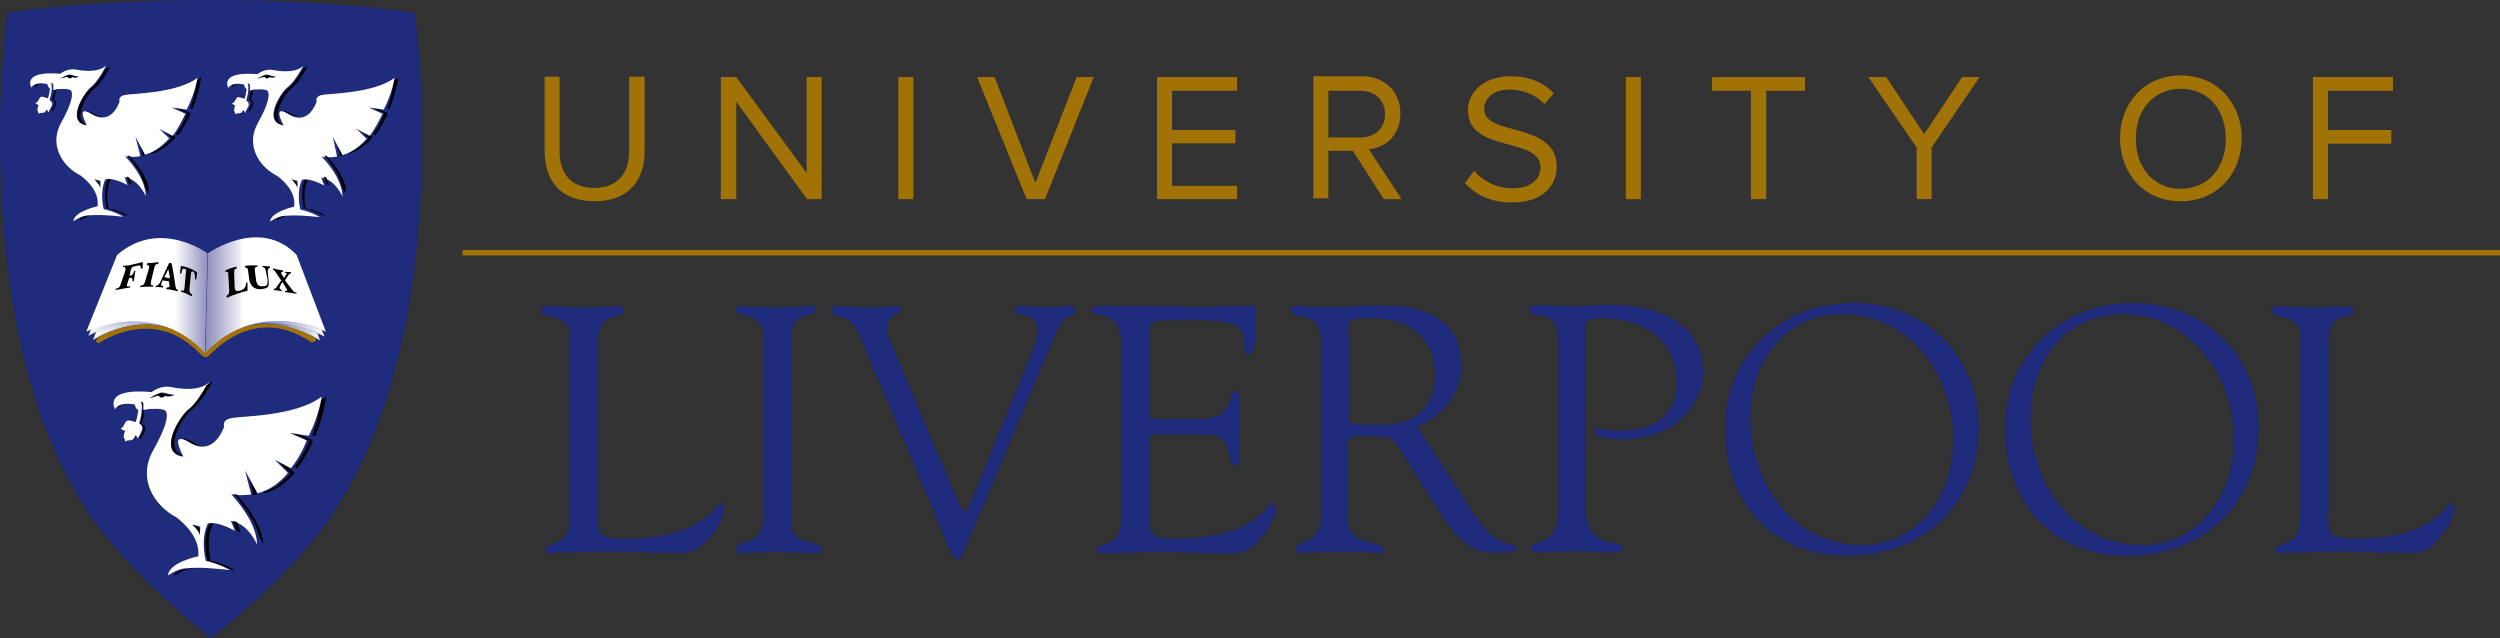 <?xml version="1.0" encoding="UTF-8"?>
<svg id="Layer_2" data-name="Layer 2" xmlns="http://www.w3.org/2000/svg" xmlns:xlink="http://www.w3.org/1999/xlink" viewBox="0 0 600 153.2">
  <rect x="0" y="0" width="600" height="153.2" fill="#333333" stroke="none"/>
  <defs>
    <style>
      .cls-1 {
        fill: url(#linear-gradient-2);
      }

      .cls-2 {
        fill: #fff;
      }

      .cls-3 {
        fill: url(#linear-gradient-6);
      }

      .cls-4 {
        fill: #a17205;
      }

      .cls-5 {
        fill: url(#linear-gradient-5);
      }

      .cls-6 {
        fill: #1f2b7d;
      }

      .cls-7 {
        fill: none;
      }

      .cls-8 {
        fill: url(#linear-gradient-3);
      }

      .cls-9 {
        fill: url(#linear-gradient);
      }

      .cls-10 {
        fill: url(#linear-gradient-4);
      }
    </style>
    <linearGradient id="linear-gradient" x1="22.22" y1="362.7" x2="49.22" y2="362.7" gradientTransform="translate(0 -281.89)" gradientUnits="userSpaceOnUse">
      <stop offset="0" stop-color="#fff"/>
      <stop offset=".13" stop-color="#e7e7f1"/>
      <stop offset=".39" stop-color="#bcbbd8"/>
      <stop offset=".74" stop-color="#8484b5"/>
      <stop offset=".94" stop-color="#6768a3"/>
    </linearGradient>
    <linearGradient id="linear-gradient-2" x1="62.32" y1="361.52" x2="76.81" y2="361.52" gradientTransform="translate(0 -281.89)" gradientUnits="userSpaceOnUse">
      <stop offset=".1" stop-color="#6768a3"/>
      <stop offset=".32" stop-color="#8080b3"/>
      <stop offset=".81" stop-color="#cfcee3"/>
      <stop offset="1" stop-color="#fff"/>
    </linearGradient>
    <linearGradient id="linear-gradient-3" x1="21.2" y1="360.61" x2="39.72" y2="360.61" gradientTransform="translate(0 -281.89)" gradientUnits="userSpaceOnUse">
      <stop offset="0" stop-color="#fff"/>
      <stop offset=".16" stop-color="#e7e7f1"/>
      <stop offset=".45" stop-color="#bcbcd8"/>
      <stop offset=".86" stop-color="#8484b5"/>
      <stop offset=".94" stop-color="#7a7aaf"/>
    </linearGradient>
    <linearGradient id="linear-gradient-4" x1="56.82" y1="360.82" x2="77.83" y2="360.82" gradientTransform="translate(0 -281.89)" gradientUnits="userSpaceOnUse">
      <stop offset=".1" stop-color="#7a7aaf"/>
      <stop offset=".36" stop-color="#9594c0"/>
      <stop offset=".94" stop-color="#eeeef5"/>
      <stop offset="1" stop-color="#fff"/>
    </linearGradient>
    <linearGradient id="linear-gradient-5" x1="20.79" y1="352.81" x2="49.89" y2="352.81" gradientTransform="translate(0 -281.89)" gradientUnits="userSpaceOnUse">
      <stop offset=".73" stop-color="#fff"/>
      <stop offset="1" stop-color="#8e8ebc"/>
    </linearGradient>
    <linearGradient id="linear-gradient-6" x1="45.44" y1="352.72" x2="58.3" y2="352.72" xlink:href="#linear-gradient-4"/>
  </defs>
  <g id="layer">
    <g>
      <path class="cls-6" d="m99.6,3.1S80.8,0,50.6,0h0C20.5,0,1.7,3.1,1.7,3.1c0,0-10.2,74.9,19.4,119.8,10.1,15.2,29.5,30.2,29.5,30.3h0c.1,0,19.6-15,29.5-30.3C109.8,78,99.6,3.1,99.6,3.1Z"/>
      <path d="m8.3,20.4c.1.4.2.6.2.6.6-1,1.9-1.1,2.8-1-.7-.1-2.1-.2-3,.4Z"/>
      <path class="cls-7" d="m11.3,25.8c.1.1.2.2.3.2-.1,0-.2-.1-.3-.2h0Z"/>
      <path d="m11.4,23.4h0q.1,0,.2.1h.1v-.1c-.4-.1-1-.3-1.1-.3h-.2c.4.1.7.2,1,.3h0Zm-1.1,3.6s-.1,0,0,0h-.1v.1c.1-.1.3-.1.4-.2-.2.1-.3.1-.3.1h0Zm12.2,16.1c.2.2.4.3.5.4l.1.1c.1.1.2.2.2.3q.1.1.2.2l.1.1c.3.3.5.7.5,1.2v-1.3l-.7-.7-.9-.3Zm10.6-10.4l1.2,4.7h-2.7c.2,0,.4,0,.6.1,1,.1,1.8,0,2.6-.1l-.6-2.3-1.1-2.4Zm-14.2-14.2c-.1,0-.7-.2-1.1-.2-.3-.1-.7-.3-1.3-.3-.4,0-2.3,1-2.3,1,.1,0,1.3-.4,1.6-.4h.4c0,.2.2.3.5.3s.5-.2.6-.3c.4.1,1,.1,1.3.1.2-.1.3-.2.3-.2Zm2.3,8.4s.1,0,.1.1h.1s.1,0,.1.1c.1,0,.1.1.2.1h.1l.1.1h.1c.1,0,.2.1.2.1h.1c.3.2,1.2.6,2.2.6-1-.2-1.7-.6-1.7-.6-1.1-.6-1.7-.8-2-.7q.3.2.4.2h0Zm-9.4-.7h0q-.1-.1-.2-.2c-.2.4-.4.6-.6.7h-.4c.2,0,.5,0,.8-.1.1.2.3-.1.4-.4,0,.1,0,0,0,0h0Zm1.1-2.4c.3-.6.5-1.4.5-2.4h0v-1.2h0v-.1s-.2-.5-.6-.3c0,0,.2.1.2.5v1.1c-.1.8-.3,1.7-.5,2.4.1.1.3.3.4.4s.3.4.2.8c-.2.4-.4,1.1-.6,1.2,0,0-.1.1-.1.2l.2.4c.1,0,.1-.4.3-.6.1-.2.4-.7.6-1.2.1-.4-.1-.7-.2-.8-.2-.2-.3-.3-.4-.4Zm25.8,6.9l2.5,2.5c-.1.1-.2.2-.3.3l-.1.1q-.1.1-.2.2l-.1.1q-.1.1-.2.2l-.1.1q-.1.1-.2.2l-.1.1c-.1,0-.1.1-.2.1s-.1.1-.2.1l-.1.1c-.1,0-.1.1-.2.1l-.1.1c-.1,0-.1.1-.2.1l-.1.1c-.1,0-.1.1-.2.1,0,0-.1,0-.1.1-.1.1-.2.1-.2.2h0c-.6.4-1.4.7-2.1,1.1h0l.1.2c2.3-.6,4.2-2.1,5.8-3.9l-1.8-1.8-1.6-.5Zm8.6-11.5c-.1.4-.2,1-.3,1.7v.1c0,.1,0,.2-.1.3v.4c0,.1,0,.2-.1.2v.1c0,.1-.1.2-.1.4v.1c0,.1-.1.2-.1.4h0c0,.1-.1.3-.1.4v.1c-.1.3-.2.6-.3,1h0c-.2.5-.4,1.1-.6,1.6l.6.1c1.6-4,2.1-7.5,2.1-7.5-.5.3-.8.5-1,.6Zm-5.6,6.5l3.3,1.5-.3.6c-.6,1.5-1.5,3.1-2.5,4.4h0l.5.3c1.3-1.6,2.2-3.5,3.1-5.3l-3.2-1.4-.9-.1Zm-15,17.1h-.7c-1.5,3.2-.4,7.2-.4,7.2h.2c2.1.5,4,1.5,4.3,1.7h.6s-2.1-1.3-4.6-1.7c0,.3-1.1-4,.6-7.2Zm-5.1,8.8h-.3c-.1,0-.2,0-.3.1h0c-.1,0-.2.1-.3.1h0c-.1,0-.2.1-.3.1h0c-.1,0-.2.1-.3.1h0c-.1,0-.2.1-.3.1h0c-.2.1-.4.2-.5.3-.1.2-.1.3-.1.5,0,0,1.8-1.3,3.4-1.4,2.5-.2,4,0,7.1.2-3.9-.2-5.5-.4-8.1-.1Z"/>
      <path class="cls-2" d="m17.4,18.5c-.1.1-.3.3-.6.3s-.5-.1-.5-.3h-.4c-.2,0-1.5.4-1.6.4,0,0,1.9-1,2.3-1,.5,0,1,.2,1.3.3s1.1.2,1.1.2c.1,0-.1.1-.3.1-.4.2-.9.2-1.3,0Zm6.7,26.8c0-.3-.2-.7-.5-1.2l-.1-.1c-.1-.1-.1-.2-.2-.2-.1-.1-.2-.2-.2-.3l-.1-.1c-.1-.1-.3-.3-.5-.4l1.6.4v1.9h0Zm23.3-26.6c-5.2,3.8-15.8,3.7-17.5,4.1-1.7.4-1.2,1.6-1.2,1.6-2.3,6-6.5,3.1-6.5,3.1-3.2-2-2.6.1-1.4,2.5-5-.6-.8-7.5.8-8.9,1.9-1.4,3.9-5.4,3.9-5.4-.6.6-2.4,1.9-7.3,1-2.1-.4-3.7,1-3.7,1-9.4-.8-7,3.3-7,3.3,1.1-1.6,3.9-.8,3.9-.8,0,.5.3.8.6,1.1-.1.6-.2,1.5-.5,2.3-.3-.1-1.2-.4-1.5-.4-.7.1-.6,1.2-1.5,1.5.1.2.4.4.8.5-.3.4-.3,1.1-.3,1.2,0,.3.2.4.2.5v.4c.2-.1.4-.2.6-.2.1,0,.6,0,.8-.1.2-.1.4-.3.6-.7.1,0,.1.1.1.1.1.1.3.5.3.6.1,0,.1-.4.3-.6.1-.2.4-.7.6-1.2.1-.4-.1-.7-.2-.8s-.3-.3-.4-.4c.2-.7.4-1.5.5-2.4h0v-1.1c0-.4-.2-.5-.2-.5.3-.3.6.3.6.3v1.3c.5,0,.8-.2.8-.2,0,0,3.1-.3,3.5.4s.3,2.8-2.4,7.6c-3,5.3.2,10.5,4.6,12.7,1.5,1.1,4.6,3.8,4.1,7.4,0,0-5.6,1.2-5.8,3.6,0,0,1.8-1.3,3.4-1.4,2.9-.2,4.4-.1,8.6.3,0,0-2.2-1.3-4.7-1.8,0,0-1.1-4,.4-7.2h.2c1.8-.4,5.1,1.4,5.1,1.4l-.7-1.9c3.4.5,5.1,4.6,5.1,4.6-.1-3.4-2.3-6.8-5-9.6.4.1.7.1,1.1.1,1,.1,1.8,0,2.6-.1l-1.2-4.7,2.3,4.3c2.3-.6,4.2-2.1,5.8-3.9l-2.4-2.3,3.2,1.7c1.3-1.6,2.2-3.5,3.1-5.3l-3.3-1.5,3.6.5c2.1-4.1,2.6-7.6,2.6-7.6Z"/>
      <path d="m21.8,21.2c-1.8,1.4-5.9,8.3-.8,8.9-3.9-1.3-.1-7.5,1.6-8.8,1.9-1.4,3.9-5.4,3.9-5.4-.2.2-.6.4-1.1.6-.7,1.3-2.2,3.7-3.6,4.7Zm9.3,16.2c-.2,0-.4,0-.6-.1.1.1.2.3.4.4l.1.1c.1.1.2.3.3.4l.1.1c.1.1.2.3.3.4h0c.1.1.2.3.3.4h0c.1.1.2.3.3.4v.1c.1.1.2.3.3.4v.1c.1.1.2.3.3.4h0c.1.1.2.3.3.4h0c.1.1.2.3.3.4v.1c.1.1.2.3.2.4v.1c.1.1.1.3.2.4v.1c.1.1.1.3.2.4v.1c.1.1.1.3.2.4,0,0,0,.1.1.1,0,.1.1.3.1.4v.2c0,.1.1.2.1.3s0,.1.1.2c0,.1,0,.2.1.3v.1c.5.8.8,1.5.8,1.5.5-2.6-2-6.2-4.5-9Zm-.7,5l.6,1.7c.4.2.7.4.7.4l-.7-1.9c-.1-.1-.4-.2-.6-.2Z"/>
      <path class="cls-7" d="m23.4,43.3c.2.2.4.4.7.7v-.5l-.7-.2Z"/>
      <path d="m55.6,20.4l.2.6c.6-1,1.9-1.1,2.8-1-.7-.1-2.1-.2-3,.4Z"/>
      <path class="cls-7" d="m58.6,25.8c.1.1.2.2.3.2-.1,0-.2-.1-.3-.2h0Z"/>
      <path d="m58.7,23.4h0q.1,0,.2.1h.1v-.1c-.4-.1-1-.3-1.1-.3h-.2c.4.1.7.2,1,.3h0Zm-1.1,3.6s-.1,0,0,0h-.1v.1c.1-.1.3-.1.4-.2-.2.1-.3.1-.3.1h0Zm12.2,16.1c.2.2.4.3.5.4l.1.1c.1.1.2.2.2.3q.1.1.2.2l.1.1c.3.3.5.7.5,1.2v-1.3c-.3-.3-.5-.5-.7-.7l-.9-.3Zm10.6-10.4l1.2,4.7h-2.6c.2,0,.4,0,.6.1,1,.1,1.8,0,2.6-.1l-.6-2.3-1.2-2.4Zm-14.2-14.2c-.1,0-.7-.2-1.1-.2-.3-.1-.7-.3-1.3-.3-.4,0-2.3,1-2.3,1,.1,0,1.3-.4,1.6-.4h.4c0,.2.2.3.5.3s.5-.2.6-.3c.4.1,1,.1,1.3.1.2-.1.3-.2.3-.2Zm2.3,8.4s.1,0,.1.1h.1s.1,0,.1.1c.1,0,.1.1.2.1h.1l.1.1h.1c.1,0,.2.1.2.1h.1c.3.2,1.2.6,2.2.6-1-.2-1.7-.6-1.7-.6-1.1-.6-1.7-.8-2-.7q.3.2.4.2h0Zm-9.3-.7h0q-.1-.1-.2-.2c-.2.4-.4.6-.6.7h-.4c.2,0,.5,0,.8-.1,0,.2.2-.1.4-.4,0,.1,0,0,0,0h0Zm1-2.4c.3-.6.5-1.4.5-2.4h0v-1.2h0v-.1s-.2-.5-.6-.3c0,0,.2.1.2.5v1.1c-.1.8-.3,1.7-.5,2.4.1.1.3.3.4.4.1.1.3.4.2.8-.2.4-.4,1.1-.6,1.2,0,0-.1.1-.1.2.1.2.2.4.2.4.1,0,.1-.4.3-.6.1-.2.4-.7.6-1.2.1-.4-.1-.7-.2-.8-.2-.2-.3-.3-.4-.4Zm25.8,6.9l2.5,2.5c-.1.1-.2.2-.3.3l-.1.1q-.1.1-.2.2l-.1.1q-.1.1-.2.2l-.1.1q-.1.1-.2.2l-.1.1c-.1,0-.1.1-.2.1s-.1.1-.2.1l-.1.1c-.1,0-.1.1-.2.1l-.1.1c-.1,0-.1.1-.2.1l-.1.1c-.1,0-.1.1-.2.1,0,0-.1,0-.1.1-.1.1-.2.1-.2.2h0c-.6.4-1.4.7-2.1,1.1h0l.1.2c2.3-.6,4.2-2.1,5.8-3.9l-1.8-1.8-1.6-.5Zm8.6-11.5c-.1.4-.2,1-.3,1.7v.1c0,.1,0,.2-.1.3v.4c0,.1,0,.2-.1.2v.1c0,.1-.1.2-.1.4v.1c0,.1-.1.2-.1.4h0c0,.1-.1.3-.1.4v.1c-.1.3-.2.6-.3,1h0c-.2.5-.4,1.1-.6,1.6l.6.1c1.6-4,2.1-7.5,2.1-7.5-.5.3-.8.5-1,.6Zm-5.6,6.5l3.3,1.5c-.1.2-.2.4-.3.6-.6,1.5-1.5,3.1-2.5,4.4h0l.5.3c1.3-1.6,2.2-3.5,3.1-5.3l-3.2-1.4-.9-.1Zm-15,17.1h-.7c-1.5,3.2-.4,7.2-.4,7.2h.2c2.1.5,4,1.5,4.3,1.7h.6s-2.1-1.3-4.6-1.7c0,.3-1.1-4,.6-7.2Zm-5.1,8.8h-.3c-.1,0-.2,0-.3.1h0c-.1,0-.2.1-.3.1h0c-.1,0-.2.1-.3.1h0c-.1,0-.2.1-.3.1h0c-.1,0-.2.1-.3.1h0c-.2.1-.4.2-.5.3-.1.2-.1.3-.1.5,0,0,1.8-1.3,3.4-1.4,2.5-.2,4,0,7.1.2-3.9-.2-5.5-.4-8.1-.1Z"/>
      <path class="cls-2" d="m64.7,18.5c-.1.1-.3.3-.6.3s-.5-.1-.5-.3h-.4c-.2,0-1.5.4-1.6.4,0,0,1.9-1,2.3-1,.5,0,1,.2,1.3.3s1.1.2,1.1.2c.1,0-.1.1-.3.1-.4.2-.9.2-1.3,0Zm6.7,26.8c0-.3-.2-.7-.5-1.2l-.1-.1c-.1-.1-.1-.2-.2-.2-.1-.1-.2-.2-.2-.3l-.1-.1c-.1-.1-.3-.3-.5-.4l1.6.4v1.9h0Zm23.3-26.6c-5.2,3.8-15.8,3.7-17.5,4.1-1.7.4-1.2,1.6-1.2,1.6-2.3,6.1-6.6,3.1-6.6,3.1-3.2-2-2.6.1-1.4,2.5-5-.6-.8-7.5.8-8.9,2-1.4,4-5.3,4-5.3-.6.6-2.4,1.9-7.3,1-2.1-.4-3.7,1-3.7,1-9.4-.8-7,3.3-7,3.3,1-1.6,3.8-.8,3.8-.8,0,.5.3.8.6,1.1-.1.6-.2,1.5-.5,2.3-.3-.1-1.2-.4-1.5-.4-.7.1-.6,1.2-1.5,1.5.1.2.4.4.8.5-.3.4-.3,1.1-.3,1.2,0,.3.2.4.2.5v.4c.2-.1.4-.2.6-.2.1,0,.6,0,.8-.1.2-.1.4-.3.6-.7.1,0,.1.1.1.1.1.1.3.5.3.6.1,0,.1-.4.3-.6.1-.2.4-.7.6-1.2.1-.4-.1-.7-.2-.8-.1-.1-.3-.3-.4-.4.2-.7.4-1.5.5-2.4h0v-1.1c0-.4-.2-.5-.2-.5.3-.3.6.3.6.3v1.3c.5,0,.8-.2.8-.2,0,0,3.1-.3,3.5.4s.3,2.8-2.4,7.6c-3,5.3.2,10.5,4.6,12.7,1.5,1.1,4.6,3.8,4.1,7.4,0,0-5.6,1.2-5.8,3.6,0,0,1.8-1.3,3.4-1.4,2.9-.2,4.4-.1,8.6.3,0,0-2.2-1.3-4.7-1.8,0,0-1.1-4,.4-7.2h.2c1.8-.4,5.1,1.4,5.1,1.4l-.7-1.9c3.4.5,5.1,4.6,5.1,4.6-.1-3.4-2.3-6.8-5-9.6.4.1.7.1,1.1.1,1,.1,1.8,0,2.6-.1l-1-4.7,2.3,4.3c2.3-.6,4.2-2.1,5.8-3.9l-2.5-2.4,3.2,1.7c1.3-1.6,2.2-3.5,3.1-5.3l-3.3-1.5,3.6.5c2.1-4.1,2.6-7.6,2.6-7.6Z"/>
      <path d="m69.1,21.2c-1.8,1.4-5.9,8.3-.8,8.9-3.9-1.3-.1-7.5,1.6-8.8,1.9-1.4,3.9-5.4,3.9-5.4-.2.2-.6.4-1.1.6-.7,1.3-2.2,3.7-3.6,4.7Zm9.3,16.2c-.2,0-.4,0-.6-.1.1.1.2.3.4.4l.1.1c.1.1.2.3.3.4l.1.1c.1.1.2.3.3.4h0c.1.1.2.3.3.4h0c.1.1.2.3.3.4v.1c.1.1.2.3.3.4v.1c.1.1.2.3.3.4h0c.1.1.2.3.3.4h0c.1.1.2.3.3.4v.1c.1.1.2.3.2.4v.1c.1.1.1.3.2.4v.1c.1.1.1.3.2.4v.1c.1.1.1.3.2.4,0,0,0,.1.1.1,0,.1.1.3.1.4v.2c0,.1.1.2.1.3s0,.1.1.2c0,.1,0,.2.1.3v.1c.5.8.8,1.5.8,1.5.5-2.6-1.9-6.2-4.5-9Zm-.7,5l.6,1.7c.4.2.7.4.7.4l-.7-1.9c-.1-.1-.4-.2-.6-.2Z"/>
      <path class="cls-7" d="m70.7,43.3c.2.2.4.4.7.7v-.5l-.7-.2Z"/>
      <path d="m28.1,97.3c.1.4.3.7.3.7.7-1.2,2.3-1.4,3.5-1.3-.8,0-2.6-.2-3.8.6Z"/>
      <path class="cls-7" d="m32,104.2c.1.1.2.2.4.2-.1,0-.3-.1-.4-.2h0Z"/>
      <path d="m32.1,101q.1,0,0,0c.1,0,.2.1.2.1h.1v-.1c-.5-.1-1.2-.4-1.4-.3q-.1,0-.2.1c.4,0,.9.1,1.3.2h0Zm-1.4,4.6q-.1,0,0,0h-.3v.2c.2-.1.3-.2.5-.2h-.2Zm15.3,20.2c.2.2.4.4.6.6l.1.1c.1.1.2.2.3.3s.2.2.2.3c0,0,0,.1.1.1.3.4.6,1,.6,1.4v-1.7c-.3-.4-.7-.7-1-1l-.9-.1Zm13.3-13l1.5,5.8c-.1,0-.2,0-.4.1h-2.8c.2,0,.5.1.7.1,1.2.1,2.3,0,3.4-.1l-.7-2.9-1.7-3Zm-17.8-17.8c-.1,0-1-.2-1.4-.3-.4-.1-1-.3-1.6-.3-.5,0-2.9,1.3-2.9,1.3.1,0,1.6-.5,1.9-.5h.4c0,.3.3.4.7.4s.7-.3.7-.4c.5.2,1.3.2,1.6.1s.7-.3.6-.3Zm2.8,10.5q.1,0,.2.1h.1s.1,0,.1.1c.1,0,.1.1.2.1,0,0,.1,0,.1.1.1,0,.1.1.2.1,0,0,.1,0,.1.1.1.1.2.1.3.2h.2c.3.2,1.5.8,2.9.8-1.3-.2-2.1-.8-2.1-.8-1.4-.8-2.1-1.1-2.5-1,0,.1.1.2.2.2h0Zm-11.7-.9h0l-.2-.2c-.2.5-.5.8-.7,1,0,0-.1,0-.1.1h-.3c.2,0,.7,0,1.1-.2-.1,0,.1-.2.2-.7q.1.2,0,0c.1.2,0,0,0,0Zm1.4-3c.3-.7.6-1.8.6-3.1h0v-1.4h0v-.1s-.3-.7-.7-.3c0,0,.2.1.3.6v1.4c-.1,1.1-.3,2.1-.6,3,.1.2.4.4.5.5s.4.5.2,1.1c-.2.5-.5,1.3-.7,1.5,0,.1-.1.1-.1.2.1.2.2.4.3.5.1,0,.1-.5.3-.7.2-.2.5-1,.7-1.5s-.1-1-.2-1.1c-.3-.3-.5-.4-.6-.6Zm32.5,8.8l3.2,3.2c-.1.1-.2.3-.3.4l-.1.1c-.1.1-.2.2-.3.3l-.1.1q-.1.1-.2.2c-.1,0-.1.1-.2.1q-.1.1-.2.2t-.2.2-.2.2-.2.2-.2.1-.2.2c-.1,0-.1.1-.2.1-.1.1-.2.1-.2.2l-.1.1c-.1.1-.2.1-.3.2,0,0-.1,0-.1.1-.1.1-.2.1-.3.2h-.1c-.8.5-1.8,1-2.8,1.3h0l.2.3c3-.8,5.4-2.6,7.3-4.9l-2.3-2.3-1.9-.8Zm10.6-14.4c-.1.5-.2,1.2-.4,2.1v.1c0,.1-.1.3-.1.4s0,.2-.1.2v.2c0,.1-.1.2-.1.3v.1c0,.1-.1.3-.1.5v.1c0,.2-.1.3-.1.5v.1c-.1.2-.1.4-.2.5v.1c-.1.4-.2.8-.4,1.3h0c-.2.6-.4,1.4-.7,2l.8.1c2-5,2.6-9.4,2.6-9.4-.5.3-.8.6-1.2.8Zm-7,8l4.1,1.8c-.1.3-.2.5-.3.8-.8,1.9-1.9,3.8-3.2,5.5h0l.6.3c1.6-2,2.9-4.3,3.8-6.7l-3.9-1.8h-1.1v.1Zm-18.9,21.6h-.9c-1.9,3.9-.5,9-.5,9,.1,0,.2,0,.3.1,2.6.6,5.1,1.9,5.5,2.1h.7s-2.6-1.6-5.7-2.2c0,.2-1.5-5.1.6-9Zm-6.3,10.9c-.1,0-.3,0-.4.1h0c-.1,0-.2,0-.4.1h0c-.1,0-.2.1-.4.1h0c-.1,0-.2.1-.4.1h0c-.1,0-.2.1-.3.1h0c-.1,0-.2.1-.3.2h0c-.2.1-.5.2-.7.3-.1.2-.1.4-.2.7,0,0,2.3-1.6,4.2-1.7,3.2-.3,5.1,0,8.9.2-4.7-.3-6.6-.5-10-.2Z"/>
      <path class="cls-2" d="m39.6,95c-.1.1-.3.4-.7.4s-.7-.1-.7-.4h-.4c-.3.1-1.8.6-1.9.5,0,0,2.3-1.3,2.9-1.3s1.2.2,1.6.3c.4.1,1.3.3,1.4.3s-.1.1-.3.2c-.8.2-1.5.2-1.9,0Zm8.4,33.7c0-.4-.3-1-.6-1.4,0,0,0-.1-.1-.1-.1-.1-.2-.2-.2-.3-.1-.1-.2-.2-.3-.3,0,0,0-.1-.1-.1-.2-.2-.4-.4-.6-.6l2,.5c-.1-.1-.1,2.3-.1,2.3Zm29.2-33.5c-6.5,4.9-19.8,4.6-21.9,5.2-2.1.5-1.5,2-1.5,2-3,7.6-8.1,3.9-8.1,3.9-4-2.4-3.3.1-1.7,3.3-6.2-.7-1.1-9.4,1.2-11.1,2.3-1.8,5-6.8,5-6.8-.7.8-3,2.4-9.1,1.2-2.8-.5-4.7,1.2-4.7,1.2-11.9-1.1-8.8,4.1-8.8,4.1,1.3-2,4.8-1.1,4.8-1.1,0,.7.4,1.1.8,1.3-.1.8-.3,1.9-.6,2.9-.4-.1-1.5-.5-1.8-.4-1,.1-.8,1.5-1.8,1.9.1.2.5.5,1.1.6-.4.5-.4,1.4-.4,1.5,0,.4.3.5.3.6v.5c.3-.1.5-.3.7-.3s.7,0,1.1-.2c.2-.1.5-.4.7-1,.1,0,.1.1.2.1.2.2.4.7.4.7.1,0,.1-.5.3-.7.2-.2.5-1,.7-1.5s-.1-1-.2-1.1-.4-.3-.5-.5c.3-.8.5-1.9.6-3h0s.1-.8,0-1.4c0-.5-.3-.6-.3-.6.4-.3.7.3.7.3v1.6c.6-.1,1.1-.2,1.1-.2,0,0,3.8-.4,4.3.5.6,1,.3,3.4-3.1,9.5-3.7,6.7.2,13.1,5.7,16,1.8,1.4,5.6,4.8,5.2,9.3,0,0-7,1.4-7.3,4.6,0,0,2.3-1.6,4.2-1.7,3.6-.3,5.5-.1,10.7.4,0,0-2.9-1.6-5.8-2.2,0,0-1.4-5.1.5-9h.2c2.3-.5,6.3,1.8,6.3,1.8l-1-2.4c4.2.6,6.3,5.7,6.3,5.7-.1-4.2-3-8.5-6.2-12.1.4.1,1,.1,1.4.2,1.2.1,2.3,0,3.4-.1l-1.5-5.8,3,5.5c3-.8,5.4-2.6,7.3-4.9l-3.2-3.2,3.9,2.1c1.6-2,2.9-4.3,3.8-6.7l-4.1-1.8,4.6.7c2.5-4.9,3.1-9.4,3.1-9.4Z"/>
      <path d="m45.2,98.3c-2.2,1.7-7.4,10.4-1.2,11.1-5-1.6-.1-9.4,2-11,2.3-1.8,5-6.8,5-6.8-.2.2-.8.5-1.4.8-.9,1.7-2.7,4.6-4.4,5.9Zm11.6,20.4c-.2,0-.5-.1-.7-.1.2.2.3.3.5.5,0,0,0,.1.1.1.1.2.3.3.4.5,0,0,0,.1.1.1.1.2.3.3.4.5v.1c.1.2.3.4.4.5h0c.1.2.3.4.4.6l.1.1c.1.2.3.4.4.5,0,0,0,.1.1.1.1.2.3.4.4.6h0c.1.2.2.4.4.6h0c.1.2.2.4.3.6,0,0,0,.1.1.1.1.2.2.4.3.5,0,0,0,.1.1.1.1.2.2.4.3.5v.1c.1.2.1.3.2.5,0,0,0,.1.1.1.1.2.1.3.2.5q0,.1.1.2c.1.2.1.3.2.5q0,.1.1.2c0,.1.1.3.1.4s0,.2.1.3c0,.1.1.2.1.4v.2c.7,1.1,1.1,1.9,1.1,1.9-.2-3.7-3.2-8.3-6.4-11.8Zm-.9,6.4l.8,2.1c.6.3,1,.5,1,.5l-.8-2.4c-.4-.1-.7-.2-1-.2Z"/>
      <path class="cls-7" d="m47.2,126.1c.2.2.5.5.8.8v-.6l-.8-.2Z"/>
      <path class="cls-9" d="m36.8,77.4c-.1,0-.2,0-.4-.1-.2,0-.4,0-.5-.1-5.4-.5-10.3,1.3-12.8,2.4l-.8,2s15.3-10.1,27,2.9c-.1,0-4.3-5.8-12.5-7.1Z"/>
      <path class="cls-1" d="m76.2,80c-2.6-1.2-7.9-3.1-13.9-2.2,7.9-.4,14.5,3.9,14.5,3.9l-.6-1.7Z"/>
      <path class="cls-8" d="m22,78.7l-.8,1.9s9.1-5.3,18.5-2.6c-7.4-2.5-14.8-.3-17.7.7Z"/>
      <path class="cls-10" d="m56.8,79.1c10.5-4.3,21.1,1.7,21.1,1.7l-.7-1.7c-2.9-1.1-11.6-4-20.4,0Z"/>
      <path class="cls-4" d="m49.2,84.4c-9.7-10.7-22-5.5-25.8-3.4l-.4,1,.7.4s12.9-9.2,24,2.2c1.7,1.7,1.9,1.3,3.2,0,12.6-12,23.6-2.3,23.9-2.4.4-.1,1.1-.4,1.1-.4l-.3-.8c-3.8-2.1-16.1-7.5-26,3.1l-.4.3Z"/>
      <path class="cls-5" d="m20.7,79.6s16.3-8.1,28.5,5.1l.6-23.9s-11.5-8.5-21.7.4l-7.4,18.4Z"/>
      <path class="cls-3" d="m78.2,79.6s-16.4-8.3-28.9,5.1l.6-23.9s12.5-8.9,21.3.4l7,18.4Z"/>
      <path d="m31.1,66.2l.3-.1c.4-.1.6-.3.8-1.1h.3c-.1.4-.2.8-.2,1.3-.1.4-.1.7-.2,1.2h-.3c0-.5,0-1-.5-.8h-.3l-.5,1.5c-.2.6,0,.6.8.5l-.1.3c-.5.1-1.2.2-1.8.3-.5.1-.8.2-1.7.3l.1-.3c.8-.2,1-.4,1.2-1.2l1-2.9c.2-.8.2-1.2-.5-1.1l.1-.3c.5,0,1.4-.1,2.1-.3.8-.2,1.7-.4,2.6-.6l-.1,1.5-.4.1c0-1.1-.3-.8-1.4-.6-.6.1-.7.2-1,.8l-.3,1.5Zm4.6-1.6c.1-.7.2-1-.5-1l.1-.4c.4-.1.7-.1,1.3-.1.5-.1.8-.1,1.4-.2v.4c-.7.1-.8.3-1,1.1l-.7,2.9c-.2,1-.2,1.2.5,1.2l-.1.3h-1.5c-.4,0-1.1.1-1.6.1l.1-.3c.7-.1,1-.4,1.2-1.3l.8-2.7Zm3.3,2.8c-.1.2-.2.3-.3.7-.2.4.3.5.5.6l-.1.3c-.3,0-.6-.1-1-.1h-.8l.1-.3c.6,0,1-.7,1.3-1.4.8-1.8,1.9-4.1,1.9-4.1l.6.1s.7,3.8.8,4.7c.1.7.1.8.2,1.2,0,.2.3.4.5.5l-.1.3c-.4-.1-.7-.2-1.3-.3-.4-.1-.8-.2-1.4-.2l.1-.4c.3,0,.7,0,.7-.4,0-.1-.1-.6-.1-.7l-.1-.4s-.4-.1-.8-.1c-.4-.1-.8-.1-.8-.1v.1h.1Zm1.1-.7c.4,0,.7.1.7.1l-.4-2.2-1,2c.1-.1.3-.1.7.1Zm7,.4l-.3-.1c0-.8,0-1.6-.4-1.8s-.5,0-.6.7l-.3,3.2c-.1.8,0,1.2.6,1.6v.4c-.5-.2-1-.4-1.3-.6-.4-.2-.8-.3-1.4-.5l.1-.3c.7.2.7,0,.8-.8l.3-3.2c.1-.6.2-1.1-.3-1.2-.6-.2-.6.4-.8,1.2l-.3-.1.2-1.8s1.2.2,2.1.6c1.1.4,1.8,1,1.8,1l-.2,1.7Zm7.3,3.9c.6-.4.6-.7.6-1.5l-.2-3.2c0-.8,0-1.3-.7-1v-.4c.5-.2.7-.3,1.2-.5s1-.3,1.5-.4v.4c-.7.2-.6.6-.6,1.5l.1,2.6c0,1,.1,1.5,1.1,1.3,1.2-.3,1.6-.8,1.7-2h.3v2c-1.5.3-3.2,1-3.6,1.1-.4.2-1,.4-1.4.6v-.5Zm4.4-7.2c.6-.1,1.1-.1,1.5-.1h1.5v.3c-.7,0-.7.5-.6,1.3l.2,1.5c.1,1.3.5,2,1.7,1.9,1.2,0,1.2-.6,1.1-1.8l-.3-1.3c0-.3-.1-.7-.3-1.1-.1-.3-.3-.4-.6-.4v-.3c.3,0,.6.1,1,.1.3,0,.4,0,.8.1v.3c-.2,0-.4.1-.5.4s0,.7,0,1.1l.1.8c.2,1.8.4,2.6-1.7,2.8-1.3.1-2.6-.4-2.9-2.4l-.2-1.6c-.1-.8-.1-1.2-.8-1.2v-.4Zm11.3,5.7c.3.4.5.7,1,.7l.1.3c-.5-.1-.8-.1-1.4-.2-.4-.1-.8-.1-1.4-.2v-.3h.4c.1,0,.1-.1.1-.2,0-.2-.3-.6-.4-.7l-.7-1.2-.4.6c-.1.2-.3.6-.3.8,0,.3.3.4.5.5v.3c-.4-.1-.6-.1-1.1-.2-.3,0-.6-.1-.8-.1v-.3c.4.1.6-.3.8-.6l1-1.4-1.1-1.6c-.1-.2-.2-.4-.4-.6-.2-.3-.3-.3-.5-.4v-.3c.3.1.7.2,1.2.3.4.1.8.1,1.2.2v.4c-.2,0-.5-.1-.4.2,0,.2.1.3.2.5l.5.7.3-.5c.1-.2.2-.3.3-.4.1-.2-.2-.4-.5-.4v-.2c.3,0,.5.1.8.1h.7l.1.3c-.4,0-.5.2-.8.6l-.7,1.1,1.7,2.2Z"/>
      <path class="cls-4" d="m111,60h489v1.3H111v-1.3Zm104.6-41.5h3.6v29.3h-3.6v-29.3Zm81.3,26.1h-15.6v-10.2h15.2v-3.2h-15.2v-9.4h15.6v-3.3h-19.2v29.3h19.2v-3.2Zm-46.1,3.2l11.7-29.3h-4.1l-9.9,25.4-9.8-25.4h-4.2l11.9,29.3h4.4Zm-74.1-23.4l17,23.4h3.5v-29.3h-3.6v23l-16.9-23h-3.7v29.3h3.7s0-23.4,0-23.4Zm-34,23.9c7.9,0,12-4.7,12-12v-17.9h-3.7v17.9c0,5.4-2.9,8.8-8.4,8.8s-8.3-3.4-8.3-8.8v-17.9h-3.6v18c.1,7.3,4.1,11.9,12,11.9Zm416-13.8h15.2v-3.3h-15.2v-9.4h15.6v-3.3h-19.2v29.3h3.6v-13.3Zm-98.7,13.3h3.6v-12.4l11.5-16.9h-4.2l-9.1,13.7-9.1-13.7h-4.3l11.6,16.9v12.4Zm-39.8,0h3.7v-26h9.3v-3.3h-22.3v3.3h9.3v26Zm-101.4-11.6h5.9l7.4,11.6h4.3l-7.9-12c4-.3,7.6-3.3,7.6-8.6s-3.9-8.9-9.2-8.9h-11.7v29.3h3.6v-11.4h0Zm0-14.4h7.7c3.5,0,5.9,2.2,5.9,5.6s-2.4,5.6-5.9,5.6h-7.7v-11.2Zm204.6,26.5c8.7,0,14.6-6.6,14.6-15.1s-5.9-15.1-14.6-15.1-14.6,6.6-14.6,15.1c.1,8.7,5.9,15.1,14.6,15.1Zm0-27c6.6,0,10.8,5.1,10.8,12s-4.2,12-10.8,12-10.8-5.1-10.8-12,4.2-12,10.8-12Zm-133.2-2.8h3.6v29.3h-3.6v-29.3Zm-27.2,26.7c-4.1,0-7.3-2-9.2-4.2l-2.2,2.9c2.4,2.8,6.2,4.7,11.2,4.7,7.9,0,10.8-4.4,10.8-8.6,0-10.9-17.4-7.2-17.4-13.8,0-2.8,2.5-4.7,6-4.7,3.2,0,6.2,1.1,8.5,3.5l2.2-2.6c-2.4-2.6-5.9-4.1-10.4-4.1-5.8,0-10.2,3.4-10.2,8.1,0,10.5,17.4,6.2,17.4,13.8.1,2.1-1.6,5-6.7,5Z"/>
      <path class="cls-6" d="m173.1,120.7c-1.1,0-3.9,8.6-23.3,8.6-7,0-6.3-2-6.3-7v-40.5c0-7.3,6.1-5.2,6.1-7.1,0-1-.5-1.2-1.6-1.2-1.3,0-3.3.3-8,.3-4.1,0-6.7-.3-8.5-.3-1.1,0-1.7.2-1.7,1.1,0,1.7,7,1.1,7,5.4v42.4c0,3.9-.2,6.2-2.3,7.3-2.6,1.4-3.5,1.2-3.7,2.2,0,.6.5.8,1.3.8,3.4,0,6.9-.2,10.2-.3,6.3-.2,12.7.3,19,.3,3.7,0,5.5.2,8.3-2.9,2-2.2,4.2-5.1,4.2-8.1,0-.1-.2-1-.7-1Zm16.8,4.9v-45c0-6.2,6-4.3,6-6.3,0-.6-.2-.8-1.6-.8-2.6,0-5.2.3-7.8.3-3.1,0-6.1-.3-9.2-.3-.6,0-.8.2-.8,1,0,1.8,6.7.2,6.8,6.2v42.9c0,8.3-6.6,5.5-6.6,7.9,0,.8.2,1.3,1.8,1.3,1.2,0,3-.3,8-.3,3.6,0,7.2.3,9.1.3,1.4,0,1.7-.2,1.7-.8.1-2.6-7.4-.7-7.4-6.4Zm66.9-52.2c-1.2,0-2.4.3-6.5.3-1.8,0-3.7-.3-5.5-.3-.8,0-1.3.2-1.3,1.1,0,1.9,5.4.3,5.4,4.2.3,1.8-.6,4.4-1.2,5.7l-14.6,35.9c-.4,1-.6,2.3-1.5,2.3-1,0-1.5-1.9-3.4-6.3l-14.6-34.5c-.3-.7-.7-2.1-.7-3.3,0-3,3.5-3.1,3.4-4.2,0-.5-.6-.8-1.2-.8-1.2,0-4.3.3-6.6.3-2.5,0-5.1-.3-7.7-.3-.7,0-1.2.4-1.2,1.2,0,1.8,4.3.2,6.5,5.3l20.6,48.9c.7,1.8,1.8,5.3,3.1,5.3s1.8-2.8,2.8-4.9l20.8-49.3c2.3-5.6,4.7-3.5,4.7-5.4.2-.7-.3-1.2-1.3-1.2Zm48.6,47.3c-1.1,0-3.9,8.6-23.3,8.6-7,0-6.3-2-6.3-7v-15.4c0-1.3-.2-2.6,1.5-2.6h12.4c7,0,4.2,7.4,6.8,7.4.6,0,1-.3,1-1.1,0-2.2-.2-4.4-.2-6.6,0-2.6.2-5.5.2-8.5,0-.6-.2-1.6-1-1.6-2,0,.2,6.7-8.5,6.7h-9c-3.4,0-3.2,0-3.2-2.9v-15.5c0-5.6-.2-5.3,7.8-5.3,3.4,0,12.1-.5,14.2,2.3,1.4,1.9,0,5.9,2,5.9.5,0,1.7-.6,1.7-9.9,0-1-.2-1.8-.8-1.8-2.6,0-10.3.3-12,.3-3.5,0-7.8-.3-23.7-.3-2.4,0-3,.3-3,1,0,1,1.8,1.2,2.5,1.4,4.6.6,4.6,4.7,4.6,8.5v38.2c0,3.9-.2,6.2-2.3,7.3-2.6,1.4-3.5,1.2-3.7,2.2,0,.6.5.8,1.3.8,3.4,0,6.9-.2,10.2-.3,6.3-.2,12.7.3,19,.3,3.7,0,5.5.2,8.3-2.9,2-2.2,4.2-5.1,4.2-8.1-.1-.2-.2-1.1-.7-1.1Zm139.3-48c-17.1,0-30.7,12.6-30.7,30.1s11.1,30.6,29.3,30.6,31.6-12.2,31.6-31c-.1-17.3-13.2-29.7-30.2-29.7Zm2.1,58.1c-16.6,0-26.7-15-26.7-30.5,0-13.2,8-24.9,22.1-24.9,16.3,0,26.6,14.8,26.6,30.1s-9.9,25.3-22,25.3Zm65.1-58.1c-17.1,0-30.7,12.6-30.7,30.1s11.1,30.6,29.3,30.6,31.6-12.2,31.6-31c-.1-17.3-13.2-29.7-30.2-29.7Zm2.1,58.1c-16.6,0-26.7-15-26.7-30.5,0-13.2,8-24.9,22.1-24.9,16.3,0,26.7,14.8,26.7,30.1-.1,15.5-10,25.3-22.1,25.3Zm74.4-10.1c-1.1,0-3.9,8.6-23.3,8.6-7,0-6.3-2-6.3-7v-40.5c0-7.3,6.1-5.2,6.1-7.1,0-1-.5-1.2-1.6-1.2-1.3,0-3.3.3-8,.3-4.1,0-6.7-.3-8.5-.3-1.1,0-1.7.2-1.7,1.1,0,1.7,7,1.1,7,5.4v42.4c0,3.9-.2,6.2-2.3,7.3-2.6,1.4-3.5,1.2-3.7,2.2,0,.6.5.8,1.3.8,3.4,0,6.9-.2,10.3-.3,6.3-.2,12.7.3,19,.3,3.7,0,5.5.2,8.1-2.9,2-2.2,4.2-5.1,4.2-8.1,0-.1,0-1-.6-1Zm-208.1-41.8c0-2.5,1.8-2.5,4.6-2.5,9.6,0,17.5,5.4,17.5,15.4,0,7.5-5,11.6-13.5,11.6-3,0-4.8-.5-5.4-.5-.4,0-.8.2-.8.7,0,1.5,4.9,1.9,5.7,1.9,17.8,0,20.3-12.7,20.3-16.1,0-12.5-11.7-16.2-22.4-16.2-4,0-5.4.3-9.5.3-4.9,0-7.8-.3-8.6-.3-.6,0-1.1.6-1.1,1.3,0,3,6.9-2.1,6.9,7.9v40.2c0,9.3-6.6,6.7-6.6,9,0,.7.8,1,1.4,1,2.4,0,5.2-.3,9.1-.3,5,0,6.2.3,9,.3,2.1,0,2.4-.4,2.4-1,0-2.9-8.8,1.5-8.8-10.6v-42.2h-.2v.1Zm-40.2,23.5c5.8-2.3,10.6-7.9,10.6-14.5,0-16.2-18.5-14.5-19.8-14.5-4.3,0-9.1.3-14,.3-4.2,0-3.8-.3-5.4-.3-1,0-1.7.5-1.7,1,0,2.9,7.2-.6,7.2,7.4v42.6c0,6.3-6.1,5.2-6.1,7.3,0,.5.3,1,.8,1,3.2,0,6.3-.3,9.5-.3,7,0,8.9.3,9.6.3.6,0,1.4.2,1.4-.6,0-2.9-8.7-.2-8.7-7.4v-17.7c0-.8-.5-2.3,2.2-2.3,9.4,0,8.1-.2,11.1,4.4l9.3,14.6c3.2,4.8,6.5,9,12.6,9,.7,0,5.4,0,5.4-1,0-2-4.1,1.1-10.2-8.1l-13.8-21.2Zm-16.5-23c0-3.3,1.8-3.1,4.8-3.1,8.1,0,16,3.4,16,13.7s-8,11.9-11.6,11.9c-3.9,0-9.1.4-9.1-1.2v-21.3h-.1Z"/>
    </g>
  </g>
</svg>